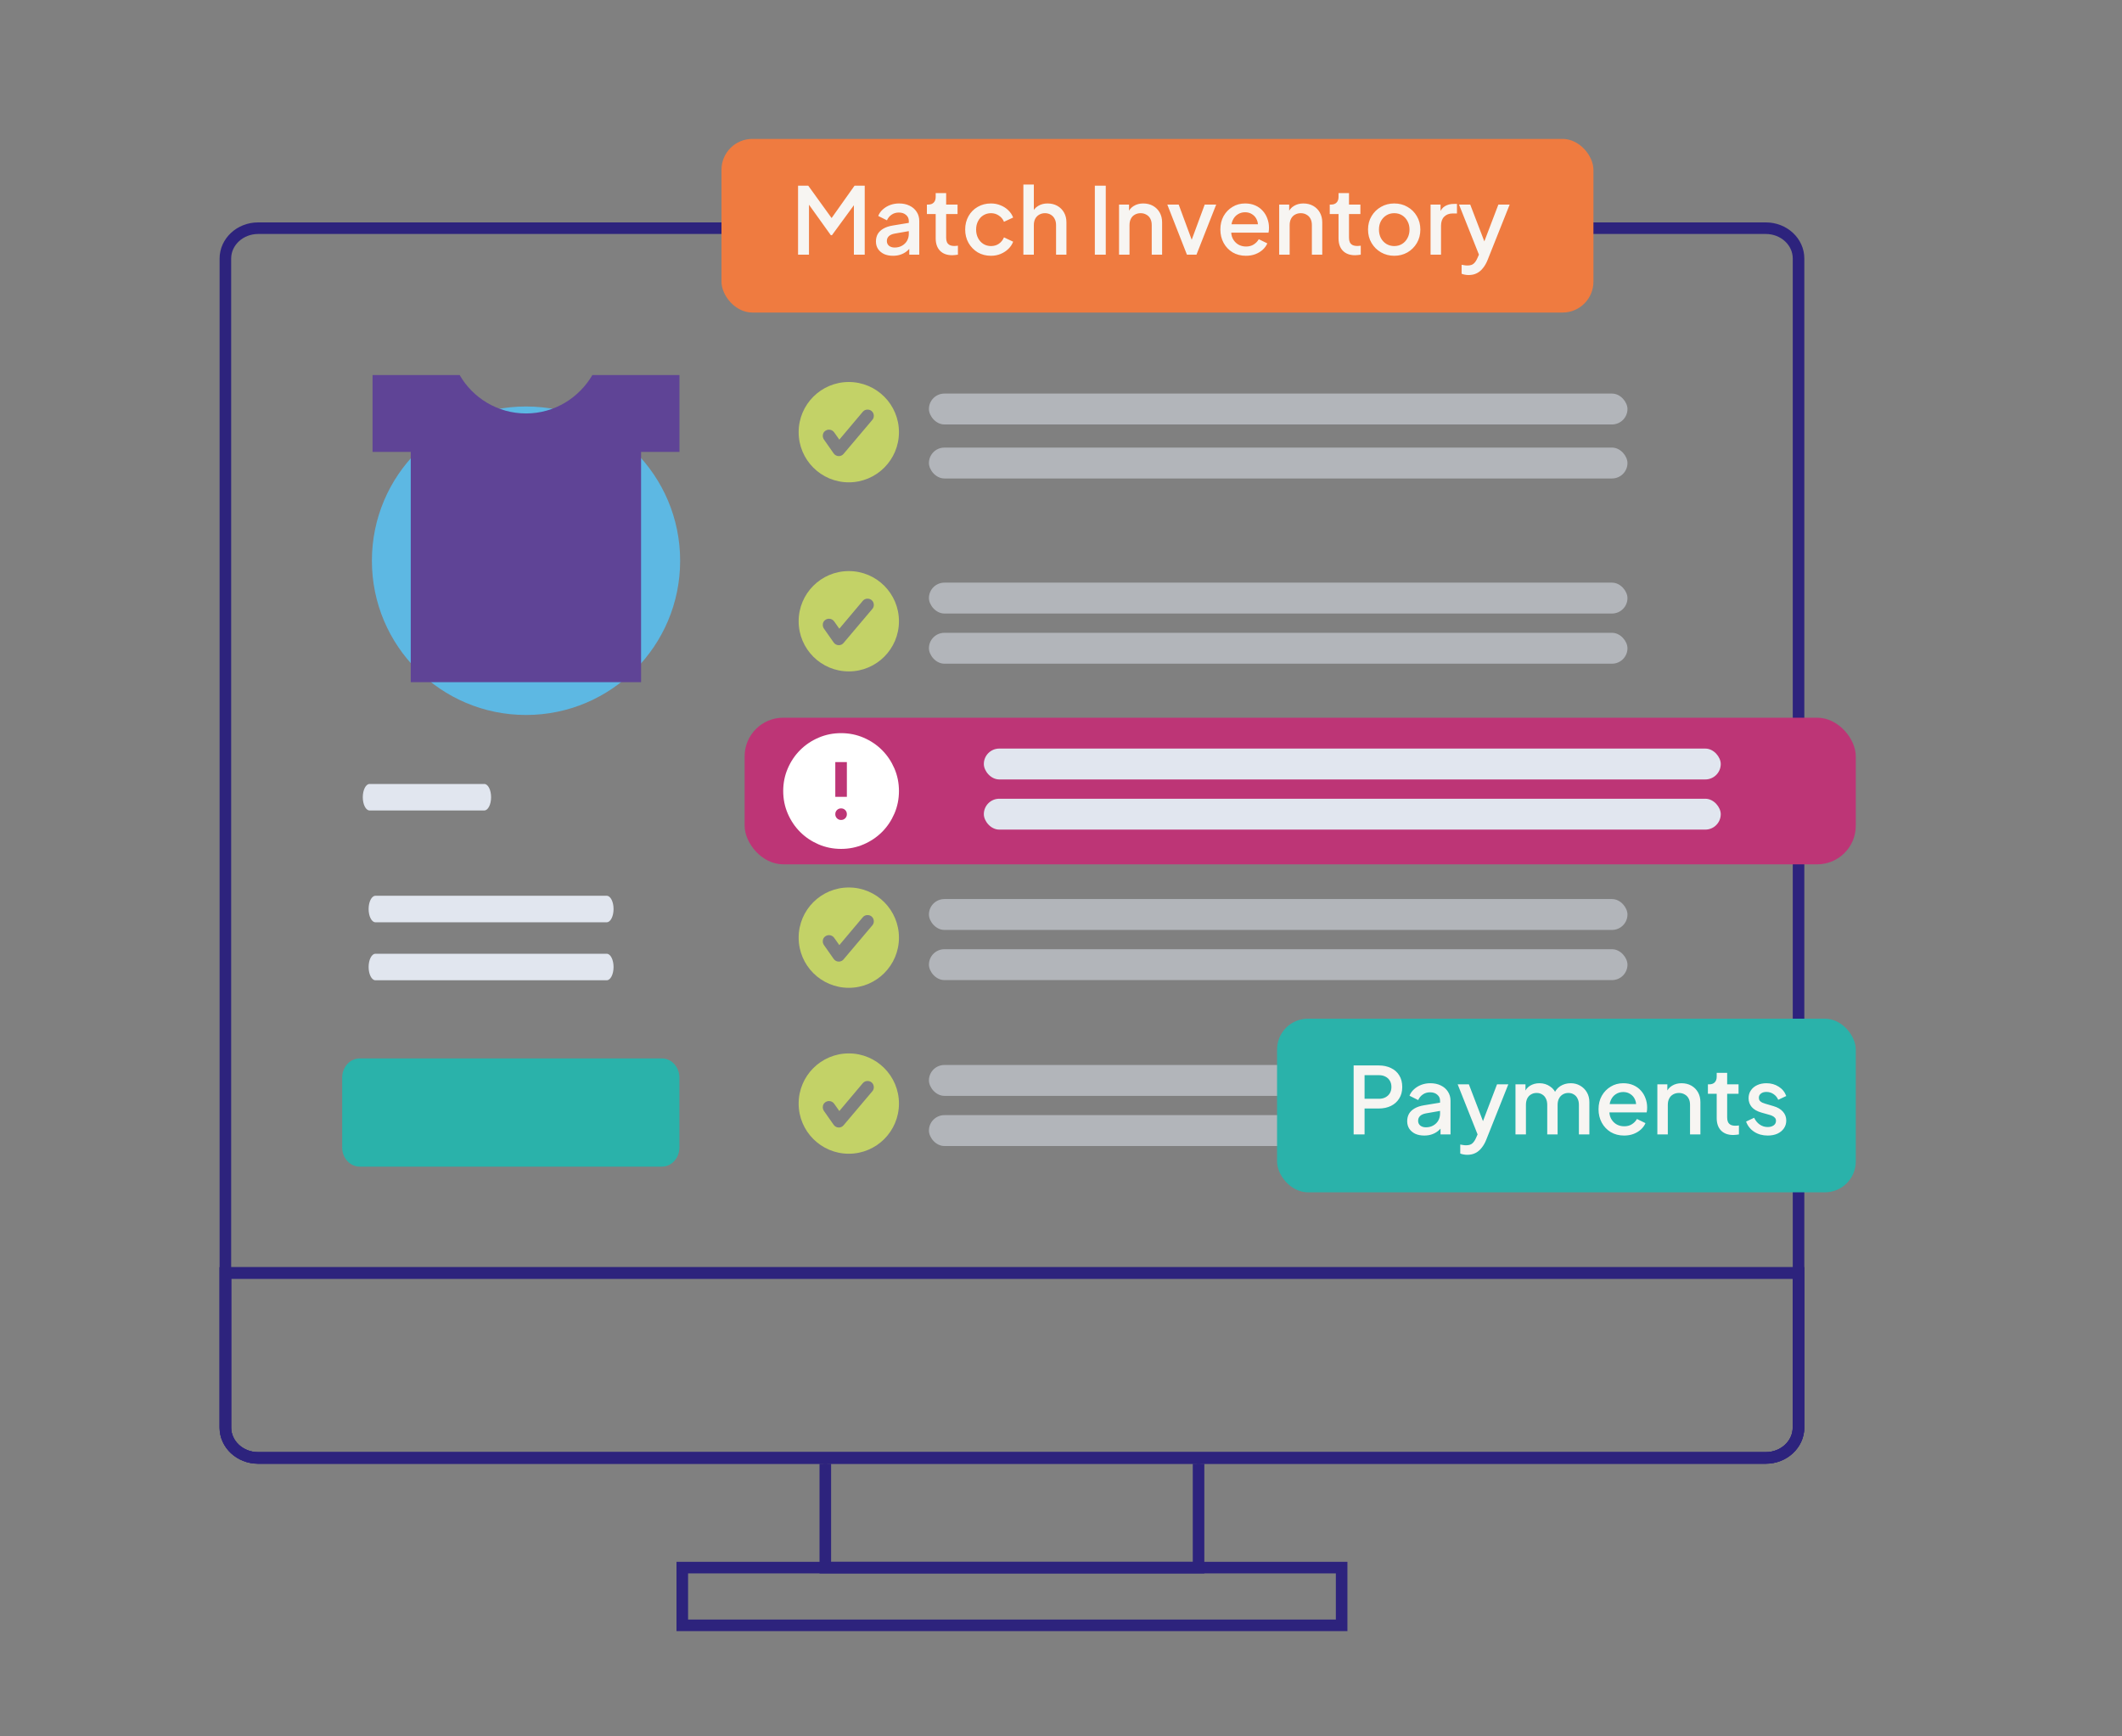 <svg width="550" height="450" viewBox="0 0 550 450" fill="none" xmlns="http://www.w3.org/2000/svg">
<rect x="0" y="0" width="550" height="450" fill="#808080" stroke="none"/>
<g clip-path="url(#clip0_5074_1430)">
<path d="M457.681 59.138H66.9C62.222 59.138 58.418 62.666 58.418 67.002V369.96C58.418 374.31 62.209 377.825 66.9 377.825H457.681C462.359 377.825 466.163 374.297 466.163 369.96V67.002C466.163 62.652 462.372 59.138 457.681 59.138Z" stroke="#2D237D" stroke-width="3" stroke-miterlimit="10"/>
<path d="M58.418 329.894H466.15V369.974C466.15 374.31 462.346 377.838 457.667 377.838H66.9C62.222 377.838 58.418 374.31 58.418 369.974V329.894Z" stroke="#2D237D" stroke-width="3" stroke-miterlimit="10"/>
<path d="M58.418 329.894H466.15V369.974C466.15 374.31 462.346 377.838 457.667 377.838H66.9C62.222 377.838 58.418 374.31 58.418 369.974V329.894Z" stroke="#2D237D" stroke-width="3" stroke-miterlimit="10"/>
<path d="M310.653 379.337V406.273H213.912V379.337" stroke="#2D237D" stroke-miterlimit="10"/>
<path d="M310.653 379.337V406.273H213.912V379.337" stroke="#2D237D" stroke-width="3" stroke-miterlimit="10"/>
<path d="M347.738 406.26H176.842V421.22H347.738V406.26Z" stroke="#2D237D" stroke-width="3" stroke-miterlimit="10"/>
<path d="M95.794 203.17H125.523C126.49 203.17 127.285 204.708 127.285 206.605C127.285 208.501 126.49 210.04 125.523 210.04H95.794C94.826 210.04 94.031 208.501 94.031 206.605C94.031 204.708 94.826 203.17 95.794 203.17Z" fill="#E1E6EF"/>
<path d="M97.304 232.148H157.265C158.232 232.148 159.028 233.687 159.028 235.583C159.028 237.48 158.232 239.018 157.265 239.018H97.304C96.336 239.018 95.541 237.48 95.541 235.583C95.541 233.687 96.336 232.148 97.304 232.148Z" fill="#E1E6EF"/>
<path d="M97.304 247.175H157.265C158.232 247.175 159.028 248.714 159.028 250.61C159.028 252.507 158.232 254.045 157.265 254.045H97.304C96.336 254.045 95.541 252.507 95.541 250.61C95.541 248.714 96.336 247.175 97.304 247.175Z" fill="#E1E6EF"/>
<path d="M93.236 274.297H171.553C174.058 274.297 176.099 276.525 176.099 279.284V297.361C176.099 300.119 174.072 302.347 171.553 302.347H93.236C90.731 302.347 88.689 300.119 88.689 297.361V279.284C88.689 276.525 90.717 274.297 93.236 274.297Z" fill="#2AB2AA"/>
<path d="M136.338 185.292C158.4 185.292 176.286 167.395 176.286 145.318C176.286 123.241 158.4 105.345 136.338 105.345C114.276 105.345 96.391 123.241 96.391 145.318C96.391 167.395 114.276 185.292 136.338 185.292Z" fill="#5DB8E3"/>
<path d="M106.463 117.109V176.791H166.159V117.109H176.113V97.189H153.541C150.069 103.117 143.707 107.149 136.338 107.149C128.968 107.149 122.54 103.117 119.134 97.189H96.562V117.109H106.516H106.45H106.463Z" fill="#5F4496"/>
<rect x="193" y="186" width="288" height="38" rx="10" fill="#BD3576"/>
<rect x="446" y="215" width="191" height="8" rx="4" transform="rotate(180 446 215)" fill="#E1E6EF"/>
<rect x="446" y="202" width="191" height="8" rx="4" transform="rotate(180 446 202)" fill="#E1E6EF"/>
<path d="M218 212.5C218.425 212.5 218.781 212.356 219.069 212.069C219.356 211.781 219.5 211.425 219.5 211C219.5 210.575 219.356 210.219 219.069 209.931C218.781 209.644 218.425 209.5 218 209.5C217.575 209.5 217.219 209.644 216.931 209.931C216.644 210.219 216.5 210.575 216.5 211C216.5 211.425 216.644 211.781 216.931 212.069C217.219 212.356 217.575 212.5 218 212.5ZM216.5 206.5H219.5V197.5H216.5V206.5ZM218 220C215.925 220 213.975 219.606 212.15 218.819C210.325 218.031 208.738 216.963 207.387 215.613C206.037 214.263 204.969 212.675 204.181 210.85C203.394 209.025 203 207.075 203 205C203 202.925 203.394 200.975 204.181 199.15C204.969 197.325 206.037 195.738 207.387 194.387C208.738 193.037 210.325 191.969 212.15 191.181C213.975 190.394 215.925 190 218 190C220.075 190 222.025 190.394 223.85 191.181C225.675 191.969 227.263 193.037 228.613 194.387C229.963 195.738 231.031 197.325 231.819 199.15C232.606 200.975 233 202.925 233 205C233 207.075 232.606 209.025 231.819 210.85C231.031 212.675 229.963 214.263 228.613 215.613C227.263 216.963 225.675 218.031 223.85 218.819C222.025 219.606 220.075 220 218 220Z" fill="white"/>
<rect x="421.822" y="172" width="181.052" height="8" rx="4" transform="rotate(180 421.822 172)" fill="#B2B5BA"/>
<rect x="421.822" y="159" width="181.052" height="8" rx="4" transform="rotate(180 421.822 159)" fill="#B2B5BA"/>
<path fill-rule="evenodd" clip-rule="evenodd" d="M220 174C212.818 174 207 168.183 207 161C207 153.818 212.818 148 220 148C227.183 148 233 153.818 233 161C233 168.183 227.183 174 220 174ZM217.416 167.208C217.887 167.208 218.342 166.996 218.651 166.622L226.11 157.799C226.354 157.523 226.484 157.149 226.484 156.775C226.484 156.288 226.289 155.816 225.899 155.507C225.59 155.264 225.249 155.15 224.842 155.15C224.371 155.15 223.932 155.345 223.624 155.719L217.546 162.934L216.198 161.033C216.048 160.822 215.851 160.65 215.622 160.531C215.393 160.413 215.139 160.351 214.881 160.35C214.54 160.35 214.231 160.448 213.955 160.626C213.5 160.919 213.256 161.374 213.256 161.943C213.256 162.284 213.354 162.609 213.549 162.901L216.068 166.493C216.392 166.948 216.864 167.208 217.416 167.208Z" fill="#C3D267"/>
<path fill-rule="evenodd" clip-rule="evenodd" d="M220 256C212.818 256 207 250.183 207 243C207 235.818 212.818 230 220 230C227.183 230 233 235.818 233 243C233 250.183 227.183 256 220 256ZM217.416 249.208C217.887 249.208 218.342 248.996 218.651 248.622L226.11 239.799C226.354 239.523 226.484 239.149 226.484 238.775C226.484 238.288 226.289 237.816 225.899 237.507C225.59 237.264 225.249 237.15 224.842 237.15C224.371 237.15 223.932 237.345 223.624 237.719L217.546 244.934L216.198 243.033C216.048 242.822 215.851 242.65 215.622 242.531C215.393 242.413 215.139 242.351 214.881 242.35C214.54 242.35 214.231 242.448 213.955 242.626C213.5 242.919 213.256 243.374 213.256 243.943C213.256 244.284 213.354 244.609 213.549 244.901L216.068 248.493C216.392 248.948 216.864 249.208 217.416 249.208Z" fill="#C3D267"/>
<path fill-rule="evenodd" clip-rule="evenodd" d="M220 299C212.818 299 207 293.183 207 286C207 278.818 212.818 273 220 273C227.183 273 233 278.818 233 286C233 293.183 227.183 299 220 299ZM217.416 292.208C217.887 292.208 218.342 291.996 218.651 291.622L226.11 282.799C226.354 282.523 226.484 282.149 226.484 281.775C226.484 281.288 226.289 280.816 225.899 280.507C225.59 280.264 225.249 280.15 224.842 280.15C224.371 280.15 223.932 280.345 223.624 280.719L217.546 287.934L216.198 286.033C216.048 285.822 215.851 285.65 215.622 285.531C215.393 285.413 215.139 285.351 214.881 285.35C214.54 285.35 214.231 285.448 213.955 285.626C213.5 285.919 213.256 286.374 213.256 286.943C213.256 287.284 213.354 287.609 213.549 287.901L216.068 291.493C216.392 291.948 216.864 292.208 217.416 292.208Z" fill="#C3D267"/>
<rect x="421.822" y="124" width="181.052" height="8" rx="4" transform="rotate(180 421.822 124)" fill="#B2B5BA"/>
<rect x="421.822" y="254" width="181.052" height="8" rx="4" transform="rotate(180 421.822 254)" fill="#B2B5BA"/>
<rect x="421.822" y="297" width="181.052" height="8" rx="4" transform="rotate(180 421.822 297)" fill="#B2B5BA"/>
<rect x="421.822" y="110" width="181.052" height="8" rx="4" transform="rotate(180 421.822 110)" fill="#B2B5BA"/>
<rect x="421.822" y="241" width="181.052" height="8" rx="4" transform="rotate(180 421.822 241)" fill="#B2B5BA"/>
<rect x="421.822" y="284" width="181.052" height="8" rx="4" transform="rotate(180 421.822 284)" fill="#B2B5BA"/>
<path fill-rule="evenodd" clip-rule="evenodd" d="M220 125C212.818 125 207 119.183 207 112C207 104.818 212.818 99 220 99C227.183 99 233 104.818 233 112C233 119.183 227.183 125 220 125ZM217.416 118.208C217.887 118.208 218.342 117.996 218.651 117.622L226.11 108.799C226.354 108.523 226.484 108.149 226.484 107.775C226.484 107.288 226.289 106.816 225.899 106.507C225.59 106.264 225.249 106.15 224.842 106.15C224.371 106.15 223.932 106.345 223.624 106.719L217.546 113.934L216.198 112.033C216.048 111.822 215.851 111.65 215.622 111.531C215.393 111.413 215.139 111.351 214.881 111.35C214.54 111.35 214.231 111.448 213.955 111.626C213.5 111.919 213.256 112.374 213.256 112.943C213.256 113.284 213.354 113.609 213.549 113.901L216.068 117.493C216.392 117.948 216.864 118.208 217.416 118.208Z" fill="#C3D267"/>
<rect x="331" y="264" width="150" height="45" rx="8" fill="#2AB2AA"/>
<path d="M350.848 294V276.12H357.352C358.552 276.12 359.608 276.344 360.52 276.792C361.448 277.224 362.168 277.864 362.68 278.712C363.192 279.544 363.448 280.544 363.448 281.712C363.448 282.864 363.184 283.856 362.656 284.688C362.144 285.52 361.432 286.16 360.52 286.608C359.608 287.056 358.552 287.28 357.352 287.28H353.68V294H350.848ZM353.68 284.76H357.424C358.064 284.76 358.624 284.632 359.104 284.376C359.584 284.12 359.96 283.768 360.232 283.32C360.504 282.856 360.64 282.312 360.64 281.688C360.64 281.064 360.504 280.528 360.232 280.08C359.96 279.616 359.584 279.264 359.104 279.024C358.624 278.768 358.064 278.64 357.424 278.64H353.68V284.76ZM369.144 294.288C368.264 294.288 367.488 294.136 366.816 293.832C366.16 293.512 365.648 293.08 365.28 292.536C364.912 291.976 364.728 291.32 364.728 290.568C364.728 289.864 364.88 289.232 365.184 288.672C365.504 288.112 365.992 287.64 366.648 287.256C367.304 286.872 368.128 286.6 369.12 286.44L373.632 285.696V287.832L369.648 288.528C368.928 288.656 368.4 288.888 368.064 289.224C367.728 289.544 367.56 289.96 367.56 290.472C367.56 290.968 367.744 291.376 368.112 291.696C368.496 292 368.984 292.152 369.576 292.152C370.312 292.152 370.952 291.992 371.496 291.672C372.056 291.352 372.488 290.928 372.792 290.4C373.096 289.856 373.248 289.256 373.248 288.6V285.264C373.248 284.624 373.008 284.104 372.528 283.704C372.064 283.288 371.44 283.08 370.656 283.08C369.936 283.08 369.304 283.272 368.76 283.656C368.232 284.024 367.84 284.504 367.584 285.096L365.328 283.968C365.568 283.328 365.96 282.768 366.504 282.288C367.048 281.792 367.68 281.408 368.4 281.136C369.136 280.864 369.912 280.728 370.728 280.728C371.752 280.728 372.656 280.92 373.44 281.304C374.24 281.688 374.856 282.224 375.288 282.912C375.736 283.584 375.96 284.368 375.96 285.264V294H373.368V291.648L373.92 291.72C373.616 292.248 373.224 292.704 372.744 293.088C372.28 293.472 371.744 293.768 371.136 293.976C370.544 294.184 369.88 294.288 369.144 294.288ZM380.283 299.28C379.963 299.28 379.643 299.248 379.323 299.184C379.019 299.136 378.739 299.056 378.483 298.944V296.616C378.675 296.664 378.907 296.704 379.179 296.736C379.451 296.784 379.715 296.808 379.971 296.808C380.723 296.808 381.275 296.64 381.627 296.304C381.995 295.984 382.323 295.488 382.611 294.816L383.475 292.848L383.427 295.128L377.811 281.016H380.715L384.867 291.84H383.883L388.011 281.016H390.939L385.203 295.416C384.899 296.184 384.515 296.856 384.051 297.432C383.603 298.024 383.067 298.48 382.443 298.8C381.835 299.12 381.115 299.28 380.283 299.28ZM392.795 294V281.016H395.387V283.824L395.051 283.392C395.323 282.512 395.819 281.848 396.539 281.4C397.259 280.952 398.083 280.728 399.011 280.728C400.051 280.728 400.971 281.008 401.771 281.568C402.587 282.112 403.131 282.84 403.403 283.752L402.635 283.824C403.019 282.784 403.603 282.008 404.387 281.496C405.187 280.984 406.099 280.728 407.123 280.728C408.019 280.728 408.827 280.936 409.547 281.352C410.283 281.768 410.867 282.344 411.299 283.08C411.731 283.816 411.947 284.656 411.947 285.6V294H409.235V286.344C409.235 285.688 409.115 285.136 408.875 284.688C408.651 284.224 408.331 283.872 407.915 283.632C407.515 283.376 407.043 283.248 406.499 283.248C405.955 283.248 405.475 283.376 405.059 283.632C404.643 283.872 404.315 284.224 404.075 284.688C403.835 285.152 403.715 285.704 403.715 286.344V294H401.027V286.344C401.027 285.688 400.907 285.136 400.667 284.688C400.443 284.224 400.123 283.872 399.707 283.632C399.307 283.376 398.827 283.248 398.267 283.248C397.723 283.248 397.243 283.376 396.827 283.632C396.411 283.872 396.083 284.224 395.843 284.688C395.619 285.152 395.507 285.704 395.507 286.344V294H392.795ZM420.946 294.288C419.65 294.288 418.498 293.992 417.49 293.4C416.498 292.792 415.722 291.976 415.162 290.952C414.602 289.912 414.322 288.752 414.322 287.472C414.322 286.16 414.602 285 415.162 283.992C415.738 282.984 416.506 282.192 417.466 281.616C418.426 281.024 419.514 280.728 420.73 280.728C421.706 280.728 422.578 280.896 423.346 281.232C424.114 281.568 424.762 282.032 425.29 282.624C425.818 283.2 426.218 283.864 426.49 284.616C426.778 285.368 426.922 286.168 426.922 287.016C426.922 287.224 426.914 287.44 426.898 287.664C426.882 287.888 426.85 288.096 426.802 288.288H416.458V286.128H425.266L423.97 287.112C424.13 286.328 424.074 285.632 423.802 285.024C423.546 284.4 423.146 283.912 422.602 283.56C422.074 283.192 421.45 283.008 420.73 283.008C420.01 283.008 419.37 283.192 418.81 283.56C418.25 283.912 417.818 284.424 417.514 285.096C417.21 285.752 417.09 286.552 417.154 287.496C417.074 288.376 417.194 289.144 417.514 289.8C417.85 290.456 418.314 290.968 418.906 291.336C419.514 291.704 420.202 291.888 420.97 291.888C421.754 291.888 422.418 291.712 422.962 291.36C423.522 291.008 423.962 290.552 424.282 289.992L426.49 291.072C426.234 291.68 425.834 292.232 425.29 292.728C424.762 293.208 424.122 293.592 423.37 293.88C422.634 294.152 421.826 294.288 420.946 294.288ZM429.568 294V281.016H432.16V283.56L431.848 283.224C432.168 282.408 432.68 281.792 433.384 281.376C434.088 280.944 434.904 280.728 435.832 280.728C436.792 280.728 437.64 280.936 438.376 281.352C439.112 281.768 439.688 282.344 440.104 283.08C440.52 283.816 440.728 284.664 440.728 285.624V294H438.04V286.344C438.04 285.688 437.92 285.136 437.68 284.688C437.44 284.224 437.096 283.872 436.648 283.632C436.216 283.376 435.72 283.248 435.16 283.248C434.6 283.248 434.096 283.376 433.648 283.632C433.216 283.872 432.88 284.224 432.64 284.688C432.4 285.152 432.28 285.704 432.28 286.344V294H429.568ZM449.247 294.144C447.887 294.144 446.831 293.76 446.079 292.992C445.327 292.224 444.951 291.144 444.951 289.752V283.464H442.671V281.016H443.031C443.639 281.016 444.111 280.84 444.447 280.488C444.783 280.136 444.951 279.656 444.951 279.048V278.04H447.663V281.016H450.615V283.464H447.663V289.632C447.663 290.08 447.735 290.464 447.879 290.784C448.023 291.088 448.255 291.328 448.575 291.504C448.895 291.664 449.311 291.744 449.823 291.744C449.951 291.744 450.095 291.736 450.255 291.72C450.415 291.704 450.567 291.688 450.711 291.672V294C450.487 294.032 450.239 294.064 449.967 294.096C449.695 294.128 449.455 294.144 449.247 294.144ZM458.157 294.288C456.829 294.288 455.661 293.96 454.653 293.304C453.661 292.648 452.965 291.768 452.565 290.664L454.653 289.68C455.005 290.416 455.485 291 456.093 291.432C456.717 291.864 457.405 292.08 458.157 292.08C458.797 292.08 459.317 291.936 459.717 291.648C460.117 291.36 460.317 290.968 460.317 290.472C460.317 290.152 460.229 289.896 460.053 289.704C459.877 289.496 459.653 289.328 459.381 289.2C459.125 289.072 458.861 288.976 458.589 288.912L456.549 288.336C455.429 288.016 454.589 287.536 454.029 286.896C453.485 286.24 453.213 285.48 453.213 284.616C453.213 283.832 453.413 283.152 453.813 282.576C454.213 281.984 454.765 281.528 455.469 281.208C456.173 280.888 456.965 280.728 457.845 280.728C459.029 280.728 460.085 281.024 461.013 281.616C461.941 282.192 462.597 283 462.981 284.04L460.893 285.024C460.637 284.4 460.229 283.904 459.669 283.536C459.125 283.168 458.509 282.984 457.821 282.984C457.229 282.984 456.757 283.128 456.405 283.416C456.053 283.688 455.877 284.048 455.877 284.496C455.877 284.8 455.957 285.056 456.117 285.264C456.277 285.456 456.485 285.616 456.741 285.744C456.997 285.856 457.261 285.952 457.533 286.032L459.645 286.656C460.717 286.96 461.541 287.44 462.117 288.096C462.693 288.736 462.981 289.504 462.981 290.4C462.981 291.168 462.773 291.848 462.357 292.44C461.957 293.016 461.397 293.472 460.677 293.808C459.957 294.128 459.117 294.288 458.157 294.288Z" fill="#F7F5F2"/>
<rect x="187" y="36" width="226" height="45" rx="8" fill="#EF7B40"/>
<path d="M206.848 66V48.12H209.488L216.208 57.432H214.888L221.488 48.12H224.128V66H221.32V51.456L222.376 51.744L215.632 60.96H215.344L208.744 51.744L209.68 51.456V66H206.848ZM231.449 66.288C230.569 66.288 229.793 66.136 229.121 65.832C228.465 65.512 227.953 65.08 227.585 64.536C227.217 63.976 227.033 63.32 227.033 62.568C227.033 61.864 227.185 61.232 227.489 60.672C227.809 60.112 228.297 59.64 228.953 59.256C229.609 58.872 230.433 58.6 231.425 58.44L235.937 57.696V59.832L231.953 60.528C231.233 60.656 230.705 60.888 230.369 61.224C230.033 61.544 229.865 61.96 229.865 62.472C229.865 62.968 230.049 63.376 230.417 63.696C230.801 64 231.289 64.152 231.881 64.152C232.617 64.152 233.257 63.992 233.801 63.672C234.361 63.352 234.793 62.928 235.097 62.4C235.401 61.856 235.553 61.256 235.553 60.6V57.264C235.553 56.624 235.313 56.104 234.833 55.704C234.369 55.288 233.745 55.08 232.961 55.08C232.241 55.08 231.609 55.272 231.065 55.656C230.537 56.024 230.145 56.504 229.889 57.096L227.633 55.968C227.873 55.328 228.265 54.768 228.809 54.288C229.353 53.792 229.985 53.408 230.705 53.136C231.441 52.864 232.217 52.728 233.033 52.728C234.057 52.728 234.961 52.92 235.745 53.304C236.545 53.688 237.161 54.224 237.593 54.912C238.041 55.584 238.265 56.368 238.265 57.264V66H235.673V63.648L236.225 63.72C235.921 64.248 235.529 64.704 235.049 65.088C234.585 65.472 234.049 65.768 233.441 65.976C232.849 66.184 232.185 66.288 231.449 66.288ZM246.817 66.144C245.457 66.144 244.401 65.76 243.649 64.992C242.897 64.224 242.521 63.144 242.521 61.752V55.464H240.241V53.016H240.601C241.209 53.016 241.681 52.84 242.017 52.488C242.353 52.136 242.521 51.656 242.521 51.048V50.04H245.233V53.016H248.185V55.464H245.233V61.632C245.233 62.08 245.305 62.464 245.449 62.784C245.593 63.088 245.825 63.328 246.145 63.504C246.465 63.664 246.881 63.744 247.393 63.744C247.521 63.744 247.665 63.736 247.825 63.72C247.985 63.704 248.137 63.688 248.281 63.672V66C248.057 66.032 247.809 66.064 247.537 66.096C247.265 66.128 247.025 66.144 246.817 66.144ZM256.861 66.288C255.565 66.288 254.413 65.992 253.405 65.4C252.413 64.792 251.621 63.976 251.029 62.952C250.453 61.928 250.165 60.768 250.165 59.472C250.165 58.192 250.453 57.04 251.029 56.016C251.605 54.992 252.397 54.192 253.405 53.616C254.413 53.024 255.565 52.728 256.861 52.728C257.741 52.728 258.565 52.888 259.333 53.208C260.101 53.512 260.765 53.936 261.325 54.48C261.901 55.024 262.325 55.656 262.597 56.376L260.221 57.48C259.949 56.808 259.509 56.272 258.901 55.872C258.309 55.456 257.629 55.248 256.861 55.248C256.125 55.248 255.461 55.432 254.869 55.8C254.293 56.152 253.837 56.656 253.501 57.312C253.165 57.952 252.997 58.68 252.997 59.496C252.997 60.312 253.165 61.048 253.501 61.704C253.837 62.344 254.293 62.848 254.869 63.216C255.461 63.584 256.125 63.768 256.861 63.768C257.645 63.768 258.325 63.568 258.901 63.168C259.493 62.752 259.933 62.2 260.221 61.512L262.597 62.64C262.341 63.328 261.925 63.952 261.349 64.512C260.789 65.056 260.125 65.488 259.357 65.808C258.589 66.128 257.757 66.288 256.861 66.288ZM265.248 66V47.832H267.96V55.56L267.528 55.224C267.848 54.408 268.36 53.792 269.064 53.376C269.768 52.944 270.584 52.728 271.512 52.728C272.472 52.728 273.32 52.936 274.056 53.352C274.792 53.768 275.368 54.344 275.784 55.08C276.2 55.816 276.408 56.656 276.408 57.6V66H273.72V58.344C273.72 57.688 273.592 57.136 273.336 56.688C273.096 56.224 272.76 55.872 272.328 55.632C271.896 55.376 271.4 55.248 270.84 55.248C270.296 55.248 269.8 55.376 269.352 55.632C268.92 55.872 268.576 56.224 268.32 56.688C268.08 57.152 267.96 57.704 267.96 58.344V66H265.248ZM283.77 66V48.12H286.602V66H283.77ZM290.045 66V53.016H292.637V55.56L292.325 55.224C292.645 54.408 293.157 53.792 293.861 53.376C294.565 52.944 295.381 52.728 296.309 52.728C297.269 52.728 298.117 52.936 298.853 53.352C299.589 53.768 300.165 54.344 300.581 55.08C300.997 55.816 301.205 56.664 301.205 57.624V66H298.517V58.344C298.517 57.688 298.397 57.136 298.157 56.688C297.917 56.224 297.573 55.872 297.125 55.632C296.693 55.376 296.197 55.248 295.637 55.248C295.077 55.248 294.573 55.376 294.125 55.632C293.693 55.872 293.357 56.224 293.117 56.688C292.877 57.152 292.757 57.704 292.757 58.344V66H290.045ZM307.641 66L302.553 53.016H305.505L309.417 63.6H308.337L312.249 53.016H315.225L310.113 66H307.641ZM322.93 66.288C321.634 66.288 320.482 65.992 319.474 65.4C318.482 64.792 317.706 63.976 317.146 62.952C316.586 61.912 316.306 60.752 316.306 59.472C316.306 58.16 316.586 57 317.146 55.992C317.722 54.984 318.49 54.192 319.45 53.616C320.41 53.024 321.498 52.728 322.714 52.728C323.69 52.728 324.562 52.896 325.33 53.232C326.098 53.568 326.746 54.032 327.274 54.624C327.802 55.2 328.202 55.864 328.474 56.616C328.762 57.368 328.906 58.168 328.906 59.016C328.906 59.224 328.898 59.44 328.882 59.664C328.866 59.888 328.834 60.096 328.786 60.288H318.442V58.128H327.25L325.954 59.112C326.114 58.328 326.058 57.632 325.786 57.024C325.53 56.4 325.13 55.912 324.586 55.56C324.058 55.192 323.434 55.008 322.714 55.008C321.994 55.008 321.354 55.192 320.794 55.56C320.234 55.912 319.802 56.424 319.498 57.096C319.194 57.752 319.074 58.552 319.138 59.496C319.058 60.376 319.178 61.144 319.498 61.8C319.834 62.456 320.298 62.968 320.89 63.336C321.498 63.704 322.186 63.888 322.954 63.888C323.738 63.888 324.402 63.712 324.946 63.36C325.506 63.008 325.946 62.552 326.266 61.992L328.474 63.072C328.218 63.68 327.818 64.232 327.274 64.728C326.746 65.208 326.106 65.592 325.354 65.88C324.618 66.152 323.81 66.288 322.93 66.288ZM331.553 66V53.016H334.145V55.56L333.833 55.224C334.153 54.408 334.665 53.792 335.369 53.376C336.073 52.944 336.889 52.728 337.817 52.728C338.777 52.728 339.625 52.936 340.361 53.352C341.097 53.768 341.673 54.344 342.089 55.08C342.505 55.816 342.713 56.664 342.713 57.624V66H340.025V58.344C340.025 57.688 339.905 57.136 339.665 56.688C339.425 56.224 339.081 55.872 338.633 55.632C338.201 55.376 337.705 55.248 337.145 55.248C336.585 55.248 336.081 55.376 335.633 55.632C335.201 55.872 334.865 56.224 334.625 56.688C334.385 57.152 334.265 57.704 334.265 58.344V66H331.553ZM351.231 66.144C349.871 66.144 348.815 65.76 348.063 64.992C347.311 64.224 346.935 63.144 346.935 61.752V55.464H344.655V53.016H345.015C345.623 53.016 346.095 52.84 346.431 52.488C346.767 52.136 346.935 51.656 346.935 51.048V50.04H349.647V53.016H352.599V55.464H349.647V61.632C349.647 62.08 349.719 62.464 349.863 62.784C350.007 63.088 350.239 63.328 350.559 63.504C350.879 63.664 351.295 63.744 351.807 63.744C351.935 63.744 352.079 63.736 352.239 63.72C352.399 63.704 352.551 63.688 352.695 63.672V66C352.471 66.032 352.223 66.064 351.951 66.096C351.679 66.128 351.439 66.144 351.231 66.144ZM361.371 66.288C360.123 66.288 358.979 65.992 357.939 65.4C356.915 64.808 356.099 64 355.491 62.976C354.883 61.952 354.579 60.792 354.579 59.496C354.579 58.184 354.883 57.024 355.491 56.016C356.099 54.992 356.915 54.192 357.939 53.616C358.963 53.024 360.107 52.728 361.371 52.728C362.651 52.728 363.795 53.024 364.803 53.616C365.827 54.192 366.635 54.992 367.227 56.016C367.835 57.024 368.139 58.184 368.139 59.496C368.139 60.808 367.835 61.976 367.227 63C366.619 64.024 365.803 64.832 364.779 65.424C363.755 66 362.619 66.288 361.371 66.288ZM361.371 63.768C362.139 63.768 362.819 63.584 363.411 63.216C364.003 62.848 364.467 62.344 364.803 61.704C365.155 61.048 365.331 60.312 365.331 59.496C365.331 58.68 365.155 57.952 364.803 57.312C364.467 56.672 364.003 56.168 363.411 55.8C362.819 55.432 362.139 55.248 361.371 55.248C360.619 55.248 359.939 55.432 359.331 55.8C358.739 56.168 358.267 56.672 357.915 57.312C357.579 57.952 357.411 58.68 357.411 59.496C357.411 60.312 357.579 61.048 357.915 61.704C358.267 62.344 358.739 62.848 359.331 63.216C359.939 63.584 360.619 63.768 361.371 63.768ZM370.787 66V53.016H373.379V55.632L373.139 55.248C373.427 54.4 373.891 53.792 374.531 53.424C375.171 53.04 375.939 52.848 376.835 52.848H377.627V55.32H376.499C375.603 55.32 374.875 55.6 374.315 56.16C373.771 56.704 373.499 57.488 373.499 58.512V66H370.787ZM380.634 71.28C380.314 71.28 379.994 71.248 379.674 71.184C379.37 71.136 379.09 71.056 378.834 70.944V68.616C379.026 68.664 379.258 68.704 379.53 68.736C379.802 68.784 380.066 68.808 380.322 68.808C381.074 68.808 381.626 68.64 381.978 68.304C382.346 67.984 382.674 67.488 382.962 66.816L383.826 64.848L383.778 67.128L378.162 53.016H381.066L385.218 63.84H384.234L388.362 53.016H391.29L385.554 67.416C385.25 68.184 384.866 68.856 384.402 69.432C383.954 70.024 383.418 70.48 382.794 70.8C382.186 71.12 381.466 71.28 380.634 71.28Z" fill="#F7F5F2"/>
</g>
<defs>
<clipPath id="clip0_5074_1430">
<rect width="550" height="450" fill="white"/>
</clipPath>
</defs>
</svg>
